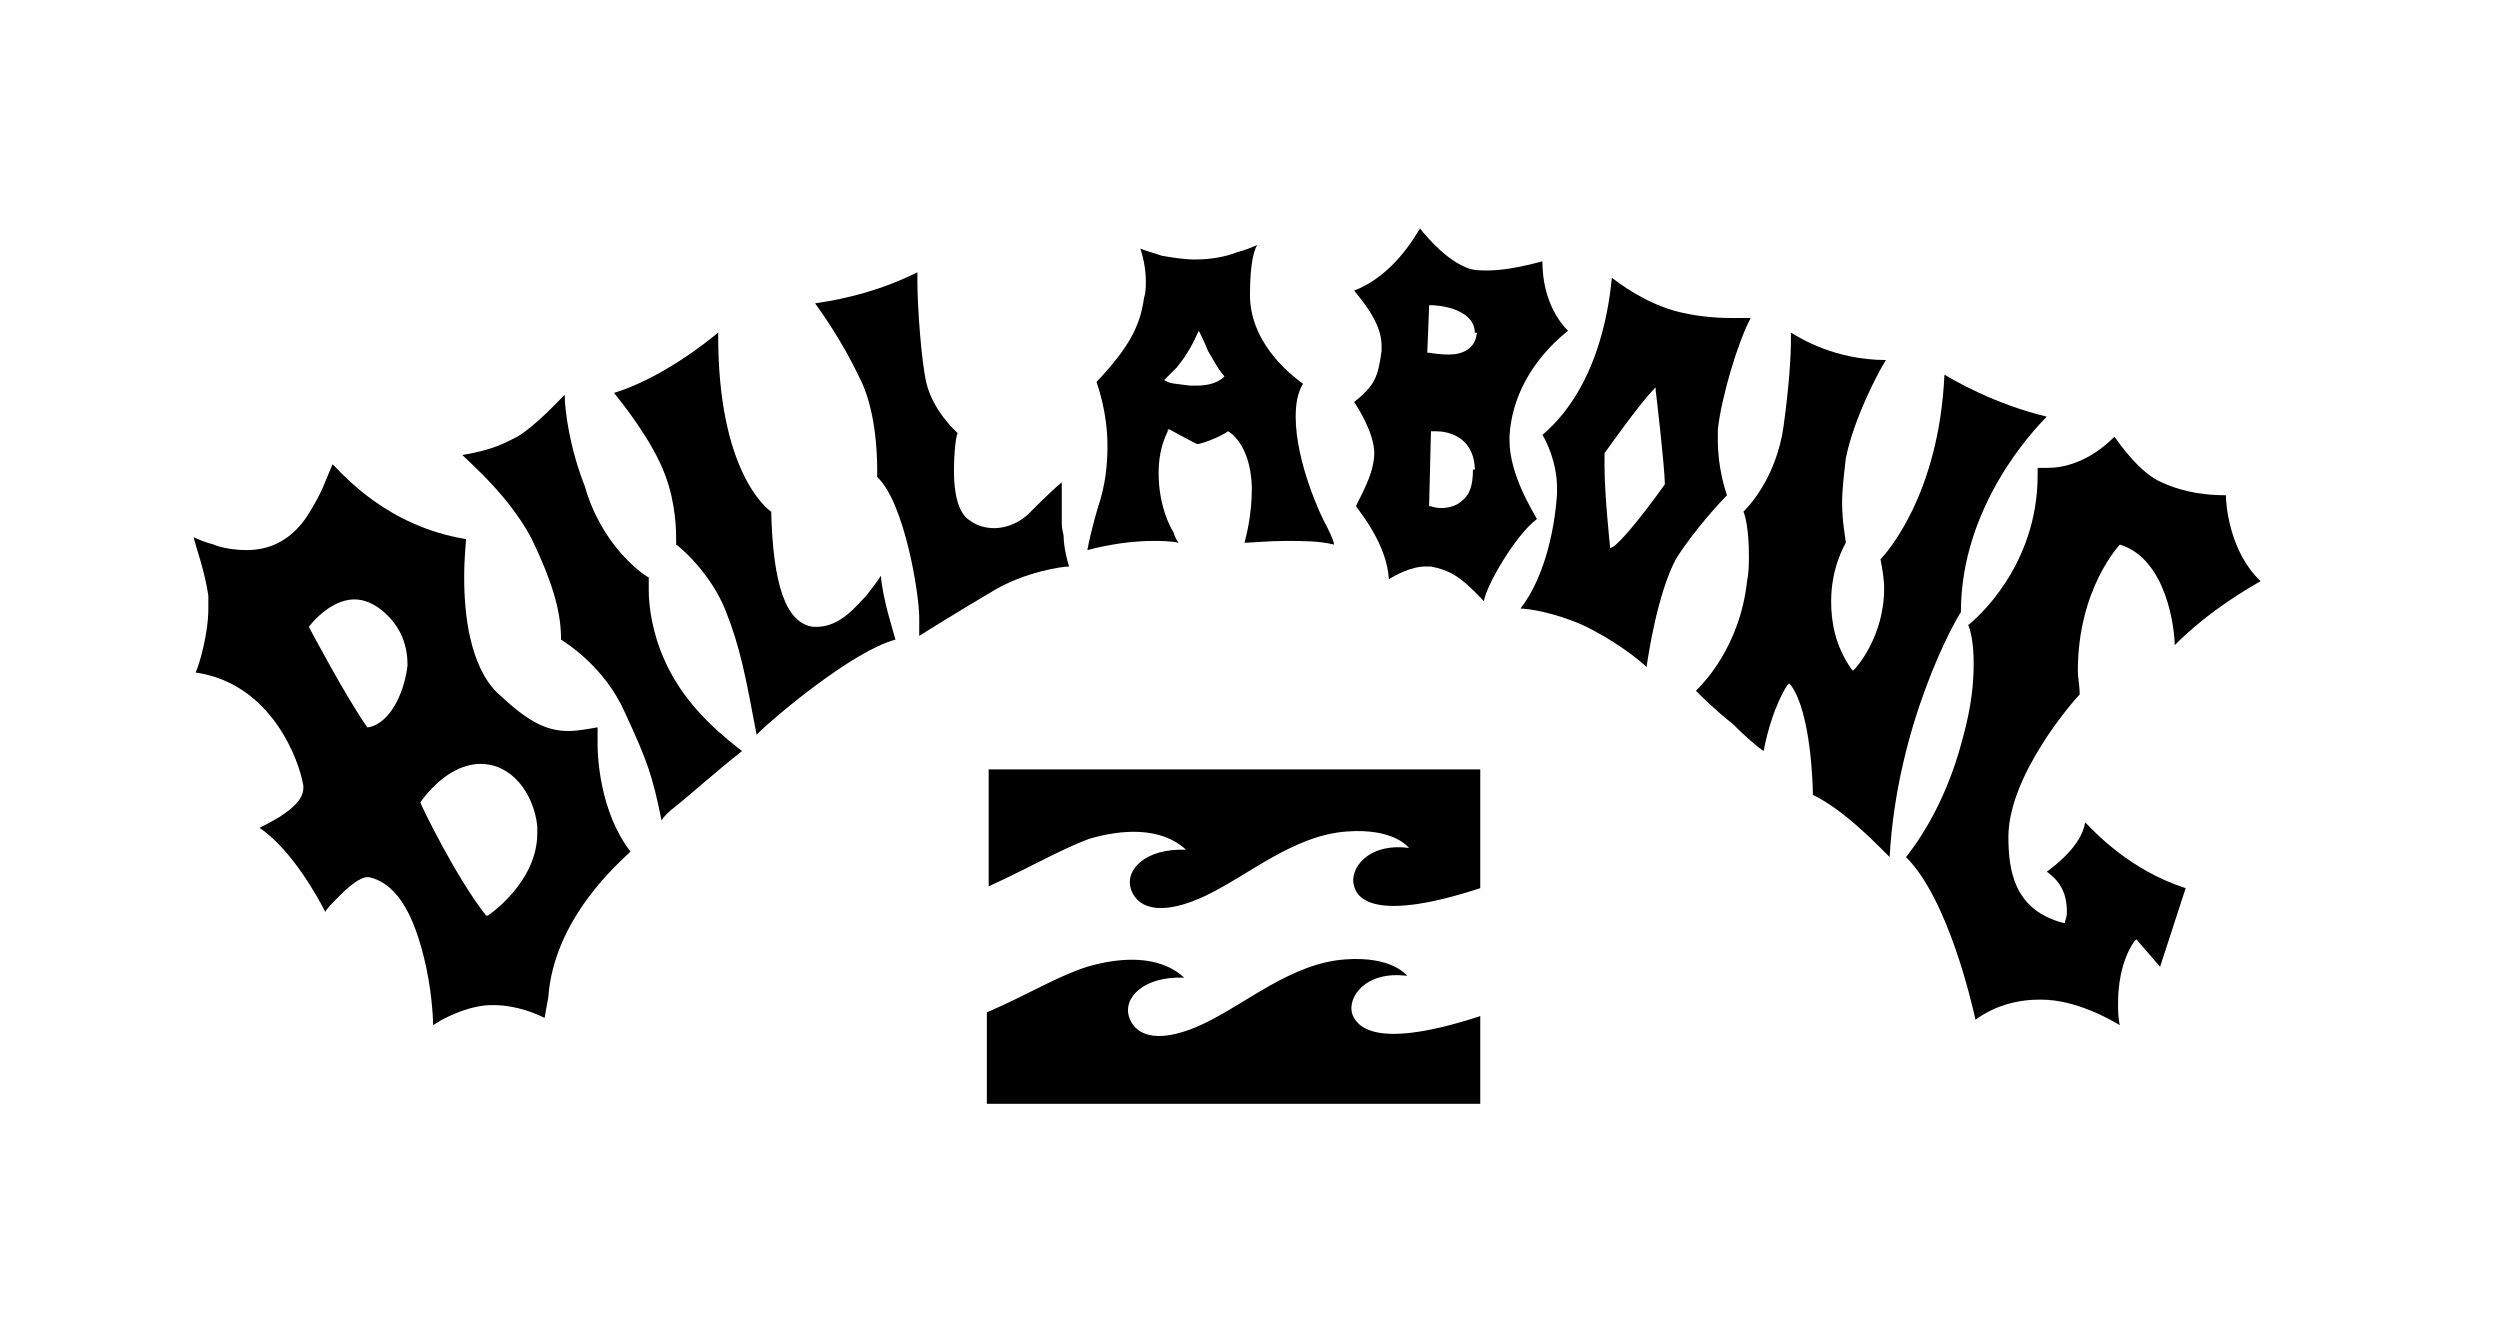 <?xml version="1.0" encoding="utf-8"?>
<!-- Generator: Adobe Illustrator 28.1.0, SVG Export Plug-In . SVG Version: 6.00 Build 0)  -->
<svg version="1.1" id="Layer_1" xmlns="http://www.w3.org/2000/svg" xmlns:xlink="http://www.w3.org/1999/xlink" x="0px" y="0px"
	 viewBox="0 0 136.8 73" style="enable-background:new 0 0 136.8 73;" xml:space="preserve">
<style type="text/css">
	.st0{fill:#E31937;}
	.st1{fill:none;stroke:#727372;stroke-width:0.685;}
	.st2{fill:#00A7E1;}
	.st3{fill:#FFFFFF;}
	.st4{fill:none;stroke:#C21F3D;stroke-width:0.423;stroke-miterlimit:3.864;}
	.st5{fill:#C21F3D;}
	.st6{fill:none;stroke:#FFFFFF;stroke-width:0.123;stroke-miterlimit:3.864;}
	.st7{fill:#408740;}
	.st8{fill:#8DC63F;}
	.st9{fill:#00AFEF;}
	.st10{fill:#EF5BA1;}
	.st11{fill:#F68B1F;}
	.st12{fill:#C71881;}
	.st13{fill:#185FAD;}
	.st14{fill:#3A586E;}
</style>
<g>
	<path d="M74,55.5c-0.3-0.9,0.7-2.4,3-2.1c0,0-0.8-1.1-3.4-0.9c-2.9,0.2-5.4,2.4-7.7,3.5c-2.3,1.1-3.7,0.8-4.1-0.3
		c-0.4-1.1,0.8-2.3,3-2.2c-1.4-1.3-3.6-1.1-5.3-0.6c-1.6,0.5-3.2,1.5-5.5,2.5v5H81v-4.8C75.5,57.4,74.3,56.3,74,55.5 M54.1,48.5
		v-6.4H81v6.5c-5.5,1.8-6.7,0.7-6.9-0.1c-0.3-0.9,0.7-2.4,3-2.1c0,0-0.8-1.1-3.4-0.9c-2.9,0.2-5.4,2.4-7.7,3.5
		c-2.3,1.1-3.7,0.8-4.1-0.3c-0.4-1.1,0.8-2.3,3-2.2c-1.4-1.3-3.6-1.1-5.3-0.6C58,46.5,56.3,47.5,54.1,48.5"/>
	<path d="M114.1,45c-0.2,1.3-1.7,2.4-2.1,2.7c1,0.7,1.1,1.6,1.1,2.2c0,0.3-0.1,0.5-0.1,0.5l0,0.1l-0.1,0c-2.7-0.7-3-2.9-3-4.7v0
		c0-3.4,3.6-7.5,3.9-7.8c0-0.5-0.1-0.9-0.1-1.3c0-4.5,2.3-6.9,2.3-6.9l0,0l0,0c2.6,0.8,3,4.7,3,5.5c2-2,4.2-3.2,4.7-3.5
		c-1.7-1.6-1.9-4.2-1.9-4.7c-0.9,0-2.2-0.1-3.5-0.7c-1.2-0.5-2.3-2.1-2.6-2.5c-1.4,1.4-2.8,1.7-3.6,1.7c-0.3,0-0.4,0-0.6,0
		c0,0.1,0,0.2,0,0.4c0,5-3.4,7.9-3.8,8.2c0.1,0.2,0.3,0.9,0.3,2.1c0,1-0.1,2.3-0.6,4.1c-1,3.9-2.8,6.1-3.1,6.5
		c2.3,2.3,3.6,8,3.8,8.9c0.4-0.3,1.6-1.1,3.5-1.1c0,0,0,0,0.1,0c1.9,0,3.8,1.1,4.3,1.4c-0.1-0.4-0.1-0.8-0.1-1.2
		c0-2.3,0.9-3.4,0.9-3.4l0.1-0.1l1.3,1.5l1.4-4.3C116.5,47.6,114.6,45.5,114.1,45"/>
	<path d="M80.8,18.3c-0.1,0.8-0.8,1.1-1.5,1.1h0c-0.6,0-1.1-0.1-1.1-0.1l-0.1,0l0.1-2.5l0-0.1l0.1,0c0,0,0.6,0,1.2,0.2
		c0.6,0.2,1.2,0.6,1.2,1.3C80.9,18.2,80.8,18.3,80.8,18.3 M80.6,25.7c0,0.9-0.2,1.4-0.6,1.7c-0.3,0.3-0.8,0.4-1.1,0.4
		c-0.4,0-0.6-0.1-0.6-0.1l-0.1,0l0.1-4l0-0.1l0.1,0c0,0,0.1,0,0.2,0c0.5,0,2,0.2,2.1,2V25.7z M84.1,28.4c-0.2-0.4-1.5-2.4-1.5-4.3
		c0-0.1,0-0.1,0-0.2c0.1-2.1,1.2-4.2,3.2-5.8c-0.3-0.3-1.4-1.5-1.4-3.8c-0.4,0.1-1.8,0.5-3,0.5c-0.4,0-0.7,0-1-0.1
		c-1.2-0.4-2.3-1.7-2.7-2.2c-0.3,0.5-1.5,2.6-3.6,3.4c0.3,0.4,1.5,1.7,1.5,3c0,0.1,0,0.2,0,0.3c-0.2,1.5-0.4,1.9-1.5,2.8
		c0.2,0.3,1.1,1.7,1.1,2.8v0c0,1.2-0.9,2.6-1,2.9c0.2,0.3,1.7,2.1,1.8,4c0.3-0.2,1.2-0.7,2-0.7c0.1,0,0.2,0,0.3,0
		c1,0.2,1.6,0.5,2.9,1.9C81.3,32.1,82.9,29.3,84.1,28.4"/>
	<path d="M58.1,28.5c0-0.8,0-1.7,0-2.1c-0.4,0.3-1.3,1.2-1.8,1.7c-0.4,0.4-1.1,0.8-1.9,0.8c-0.4,0-0.9-0.1-1.3-0.4
		c-0.7-0.4-0.9-1.6-0.9-2.7c0-1,0.1-1.9,0.2-2.1c-0.2-0.2-1.3-1.2-1.7-2.7c-0.3-1.3-0.5-4.3-0.5-5.6c0-0.2,0-0.4,0-0.5
		c-2.6,1.3-5,1.6-5.6,1.7c0.3,0.4,1.5,2.1,2.4,4c0.9,1.7,1,4.1,1,5.1c0,0.2,0,0.3,0,0.4c1.5,1.4,2.3,6.4,2.3,7.7v0.1
		c0,0.1,0,0.2,0,0.3c0,0.3,0,0.5,0,0.6c0.3-0.2,2.4-1.5,4.1-2.5c1.7-1,3.7-1.3,4.1-1.3c-0.1-0.3-0.3-1.1-0.3-1.7
		C58.1,28.9,58.1,28.7,58.1,28.5"/>
	<path d="M36.4,36.2c-0.7-1.5-0.9-3-0.9-3.9c0-0.3,0-0.5,0-0.7c-0.4-0.2-2.6-1.8-3.5-5c-0.8-2-1.1-4.1-1.1-5
		c-0.4,0.4-1.6,1.7-2.6,2.3c-0.8,0.4-1.3,0.7-3,1c0.5,0.5,2.6,2.3,3.8,4.6c1.3,2.7,1.6,4.2,1.6,5.5c0.3,0.2,2.4,1.5,3.5,4
		c1.2,2.6,1.5,3.4,2,5.9c0.1-0.2,0.4-0.5,0.8-0.8c0.4-0.3,2.2-1.9,3.6-3C40,40.6,37.6,38.9,36.4,36.2"/>
	<path d="M47.4,32.6c-0.5,0.5-1.4,1.7-2.7,1.7c-0.1,0-0.1,0-0.2,0C43,34.1,42.3,32,42.2,28c-0.3-0.2-2.9-2.3-2.9-9.6v-0.2
		c-0.6,0.5-3.1,2.5-5.7,3.3c0.4,0.5,2.1,2.6,2.8,4.5c0.6,1.6,0.6,3.1,0.6,3.6c0,0.1,0,0.2,0,0.2c0.3,0.2,1.9,1.6,2.7,3.6
		c0.8,2,1.1,3.6,1.7,6.8c1-1,5.3-4.6,7.6-5.2c-0.1-0.4-0.7-2.2-0.8-3.5C48.1,31.7,47.7,32.2,47.4,32.6"/>
	<path d="M67,20.6c0,0-0.4,0.5-1.5,0.5h0c-0.1,0-0.3,0-0.4,0c-0.7-0.1-1-0.1-1.2-0.2c-0.2-0.1-0.2-0.1-0.2-0.1l0,0l0,0
		c0,0,0.3-0.3,0.7-0.7c0.4-0.5,0.8-1.1,1.1-1.8l0.1-0.2l0.1,0.2c0,0,0.2,0.4,0.4,0.9c0.3,0.5,0.6,1.1,1,1.5V20.6L67,20.6z
		 M70.9,22.8c0-0.7,0.1-1.3,0.4-1.8c-0.4-0.3-2.8-2-2.9-4.7c0-0.1,0-0.1,0-0.2c0-1.6,0.2-2.4,0.4-2.7c-0.2,0.1-0.7,0.3-1.1,0.4
		c-0.5,0.2-1.3,0.4-2.3,0.4c-0.6,0-1.2-0.1-1.8-0.2c-0.6-0.2-1-0.3-1.2-0.4c0.1,0.3,0.3,1,0.3,1.8c0,0.3,0,0.6-0.1,0.9
		c-0.2,1.5-0.8,2.7-2.6,4.6c0.1,0.3,0.6,1.7,0.6,3.5c0,1-0.1,2.1-0.5,3.3c0,0-0.4,1.3-0.6,2.4c0.4-0.1,1.9-0.5,3.6-0.5
		c0.4,0,0.9,0,1.4,0.1c-0.1-0.1-0.2-0.3-0.3-0.6c-0.2-0.3-0.8-1.5-0.8-3.2c0-0.7,0.1-1.5,0.5-2.3l0-0.1l0.1,0c0,0,0.9,0.5,1.5,0.8
		c0.2,0,1.1-0.3,1.7-0.7l0,0l0,0c0,0,1.2,0.6,1.3,3v0.1c0,1.5-0.3,2.6-0.4,3c0.3,0,1.3-0.1,2.3-0.1c0.9,0,1.8,0,2.6,0.2
		c0-0.1-0.1-0.4-0.4-1C72.3,28.3,70.9,25.3,70.9,22.8"/>
	<path d="M107.3,33.5c0-5.8,4-10,4.7-10.7c-2.9-0.7-5.1-2-5.6-2.3c-0.3,6.6-3.2,9.8-3.5,10.1c0.1,0.5,0.2,1.1,0.2,1.6
		c0,2.7-1.6,4.4-1.6,4.4l-0.1,0.1l-0.1-0.1c-0.9-1.3-1.1-2.6-1.1-3.7c0-1.8,0.7-3,0.8-3.2c0-0.2-0.2-1.1-0.2-2.2
		c0-0.7,0.1-1.5,0.2-2.4c0.4-2.1,1.8-4.8,2.2-5.4c-2.8,0-4.7-1.2-5.2-1.5c0,0.1,0,0.2,0,0.4c0,0.9-0.1,2.5-0.4,4.7
		c-0.4,2.9-2,4.5-2.2,4.7c0.1,0.2,0.3,1,0.3,2.4c0,0.4,0,0.9-0.1,1.4c-0.4,3.6-2.4,5.6-2.8,6c0.3,0.3,1.1,1.1,2,1.8
		c0.7,0.7,1.4,1.3,1.7,1.5c0.5-2.5,1.3-3.6,1.3-3.6l0.1-0.1l0.1,0.1c1.1,1.5,1.2,5.5,1.2,6c1.7,0.8,3.6,2.8,4.2,3.4
		C103.8,39.6,107,33.9,107.3,33.5L107.3,33.5z"/>
	<path d="M91.1,26.5L91.1,26.5L91.1,26.5c0,0-1.9,2.7-2.8,3.4L88.1,30l0-0.1c0,0-0.3-2.8-0.3-4.4c0-0.3,0-0.5,0-0.7l0,0l0,0
		c0,0,1.9-2.7,2.7-3.5l0.1-0.1l0,0.2C90.6,21.3,91.1,25.6,91.1,26.5C91.1,26.4,91.1,26.5,91.1,26.5 M94.5,27.1
		c-0.1-0.3-0.5-1.5-0.5-3c0-0.2,0-0.4,0-0.6c0.2-1.8,1.1-4.8,1.8-6.1c-0.2,0-0.6,0-1.1,0c-0.9,0-2-0.1-3.1-0.4
		c-1.7-0.5-3-1.5-3.4-1.8c-0.1,0.9-0.5,5.8-3.8,8.6c0.2,0.3,0.8,1.5,0.8,2.9c0,0.1,0,0.2,0,0.3c-0.1,1.7-0.6,4.5-2,6.3
		c0.4,0,1.8,0.2,3.4,0.9c1.7,0.8,3.1,1.9,3.5,2.3c0.1-0.7,0.6-4,1.6-5.9C92.7,29,94.2,27.4,94.5,27.1"/>
	<path d="M26.7,50.1L26.7,50.1l-0.1,0C25,48.1,23,44,23,43.9l0,0l0,0c1.1-1.5,2.3-2.1,3.3-2.1c1.7,0,2.9,1.6,3.1,3.4
		c0,0.1,0,0.3,0,0.4C29.4,48.3,26.7,50.1,26.7,50.1 M21.6,38.6c-0.7,1.2-1.5,1.2-1.5,1.2l0,0l0,0c-1.2-1.7-3.2-5.5-3.2-5.5l0,0l0,0
		c0,0,1.1-1.5,2.5-1.5c0.5,0,1,0.2,1.5,0.6c1.1,0.9,1.4,2,1.4,3C22.2,37.3,21.9,38.1,21.6,38.6 M32.7,40.8v-0.1c0-0.3,0-0.7,0-0.9
		c-0.6,0.1-1.1,0.2-1.6,0.2c-1.3,0-2.3-0.6-3.9-2.1c-1.5-1.5-1.8-4.3-1.8-6.3c0-1.1,0.1-1.9,0.1-2.1c-4.3-0.7-6.7-3.5-7.3-4.1
		c-0.4,0.9-0.5,1.4-1.3,2.7c-1,1.6-2.3,2-3.4,2c-0.9,0-1.6-0.2-1.8-0.3c-0.4-0.1-0.9-0.3-1.1-0.4c0.1,0.5,0.6,1.8,0.8,3.2
		c0,0.2,0,0.5,0,0.7c0,1.4-0.5,3.1-0.7,3.5c4.2,0.6,5.7,4.9,5.9,6.2c0,0,0,0.1,0,0.1c0,0.7-0.7,1.2-1.3,1.6
		c-0.5,0.3-0.9,0.5-1.1,0.6c1.8,1.2,3.3,4,3.6,4.6c0.1-0.2,0.4-0.5,0.8-0.9c0.5-0.5,1.1-1,1.5-1c0,0,0.1,0,0.1,0
		c1.7,0.4,2.5,2.4,3,4.4c0.4,1.6,0.5,3.2,0.5,3.7c0.4-0.3,1.9-1.1,3.2-1.1c0,0,0,0,0.1,0c1.3,0,2.4,0.5,2.8,0.7
		c0.1-0.6,0.2-1.1,0.2-1.1c0.3-4.4,4-7.5,4.5-8C32.8,44.4,32.7,41.3,32.7,40.8L32.7,40.8z"/>
</g>
<g>
</g>
</svg>
